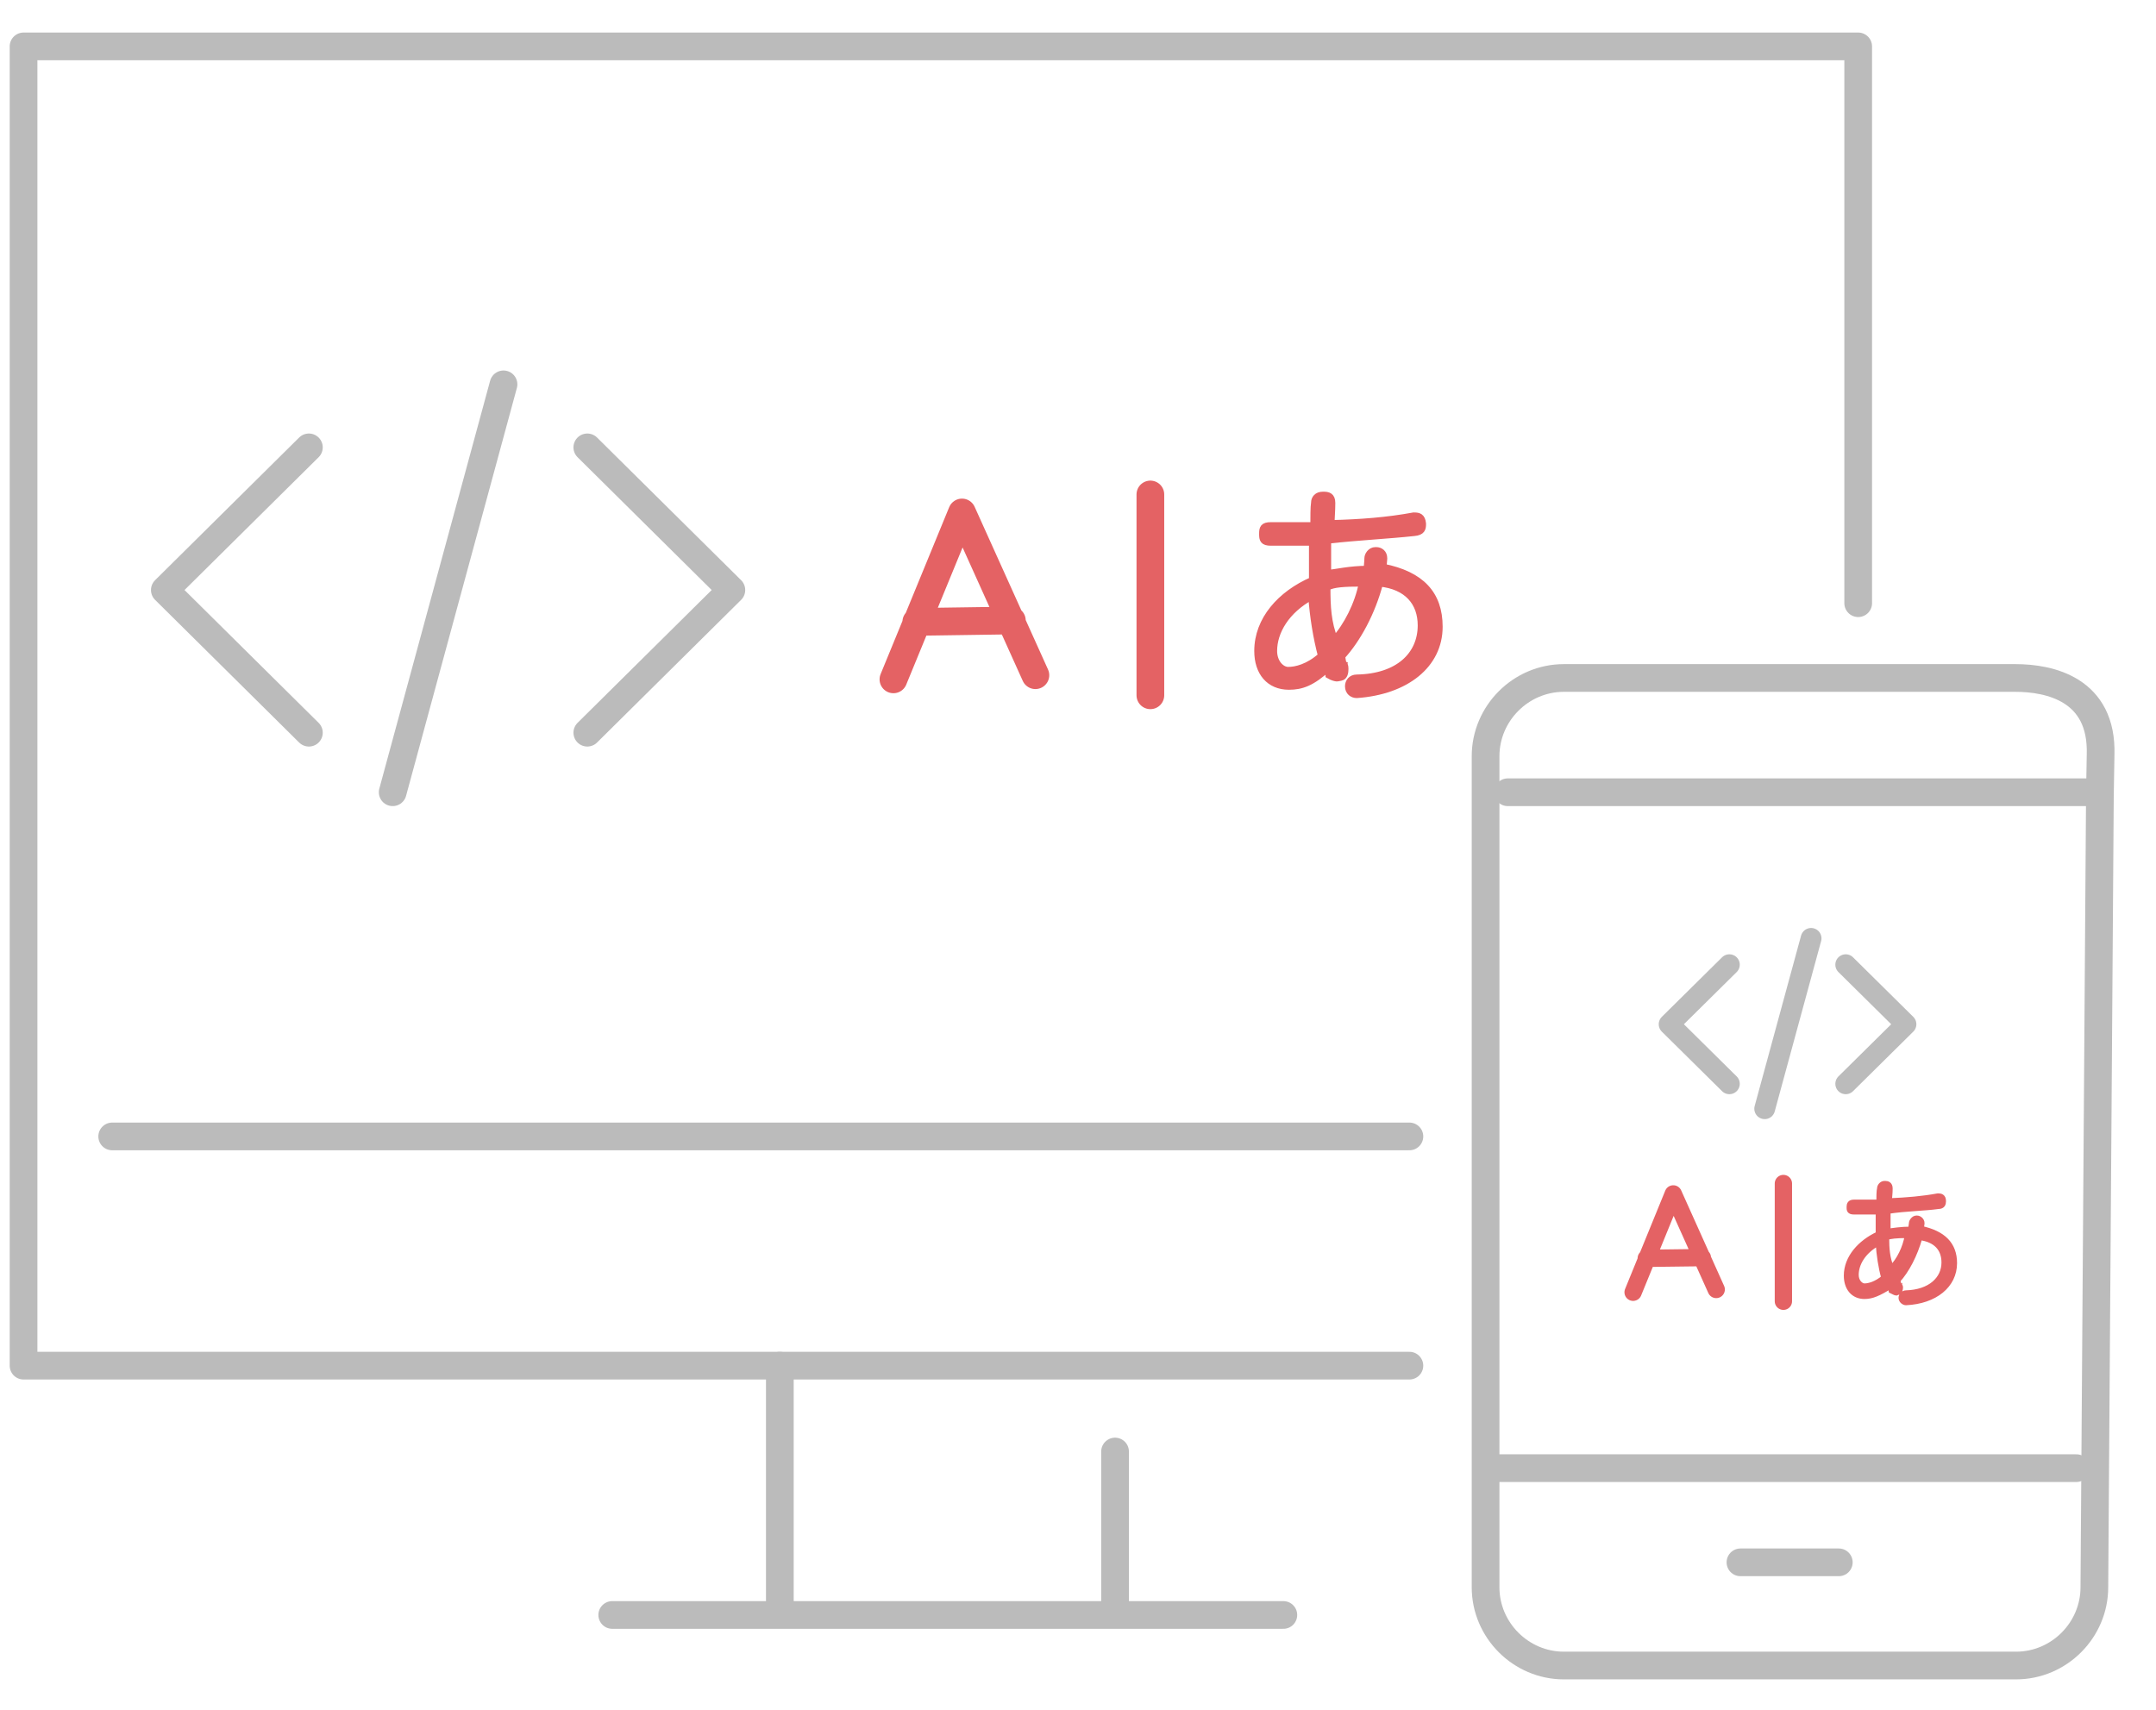 <?xml version="1.0" encoding="utf-8"?>
<!-- Generator: Adobe Illustrator 21.1.0, SVG Export Plug-In . SVG Version: 6.00 Build 0)  -->
<svg version="1.1" id="Layer_1" xmlns="http://www.w3.org/2000/svg" xmlns:xlink="http://www.w3.org/1999/xlink" x="0px" y="0px"
	 viewBox="0 0 311.3 246.9" style="enable-background:new 0 0 311.3 246.9;" xml:space="preserve">
<style type="text/css">
	.st0{fill:none;stroke:#BBBBBB;stroke-width:4;stroke-linecap:round;stroke-linejoin:round;stroke-miterlimit:10;}
	.st1{fill:none;stroke:#E46264;stroke-width:4;stroke-linecap:round;stroke-linejoin:round;stroke-miterlimit:10;}
	.st2{fill:#E46264;stroke:#E46264;stroke-miterlimit:10;}
	.st3{fill:none;stroke:#E46264;stroke-width:2.5;stroke-linecap:round;stroke-linejoin:round;stroke-miterlimit:10;}
	.st4{fill:#E46264;stroke:#E46264;stroke-width:0.75;stroke-miterlimit:10;}
	.st5{fill:none;stroke:#BBBBBB;stroke-width:3;stroke-linecap:round;stroke-linejoin:round;stroke-miterlimit:10;}
</style>
<g>
	<polyline class="st0" points="203.5,197.2 3.4,197.2 3.4,6.7 268.3,6.7 268.3,87.1 	"/>
	<line class="st0" x1="16.2" y1="164.1" x2="203.5" y2="164.1"/>
	<line class="st0" x1="88.4" y1="233.2" x2="185.3" y2="233.2"/>
	<line class="st0" x1="112.6" y1="197.2" x2="112.6" y2="231.7"/>
	<line class="st0" x1="161" y1="209.6" x2="161" y2="231.7"/>
	<g>
		<g>
			<polyline class="st0" points="44.6,105.8 23.8,85.2 44.6,64.6 			"/>
			<polyline class="st0" points="84.8,105.8 105.6,85.2 84.8,64.6 			"/>
			<line class="st0" x1="72.7" y1="55.5" x2="56.7" y2="114.4"/>
		</g>
	</g>
	<path class="st0" d="M303.2,114.9l-0.8,114.3c0,6.2-5.1,11.3-11.3,11.3h-65.3c-6.2,0-11.3-5.1-11.3-11.3v-120
		c0-6.2,5.1-11.3,11.3-11.3H291c4.9,0,12.6,1.6,12.3,11.1L303.2,114.9"/>
	<line class="st0" x1="251.3" y1="225.6" x2="265.5" y2="225.6"/>
	<line class="st0" x1="216.3" y1="212" x2="299.8" y2="212"/>
	<line class="st0" x1="217.7" y1="114.4" x2="301.3" y2="114.4"/>
	<g>
		<path class="st1" d="M129,98.1l9.9-24.1l0,0l10.6,23.5 M132.3,89.8l13.8-0.2"/>
		<g>
			<path class="st2" d="M186.1,99.1c-2.8,0-4.5-2-4.5-5.1c0-4.5,3.3-8.2,7.9-10.2c0-0.4,0-1.1,0-1.6c0-1.2,0-2.8,0-3.9
				c-1.7,0-3.9,0-6,0c-1.1,0-1.2-0.4-1.2-1.2s0.1-1.2,1.2-1.2c0.4,0,1.2,0,1.7,0c1.6,0,2.9,0,4.5,0c0-1.2,0-2.7,0.1-3.3
				c0-0.6,0.4-1.1,1.2-1.1c0,0,0,0,0.1,0c0.6,0,1.2,0.1,1.2,1.1c0,0,0,0,0,0.1c0,1.1-0.1,2-0.1,2.9c4.2-0.1,8.1-0.4,11.9-1.1h0.1
				c0.6,0,1.1,0.1,1.2,1.1v0.1c0,0.6-0.1,1.1-1.2,1.2c-3.7,0.4-7.9,0.6-12.5,1.1c0,1.2,0,2.7,0,3.7c0,0.1,0,0.4,0,1.1
				c1.2-0.1,3.2-0.6,5.7-0.6c0-0.4,0.1-1.1,0.1-1.6c0-0.4,0.4-1.1,1.1-1.1h0.1c0.6,0,1.1,0.4,1.1,1.1c0,0,0,0,0,0.1
				s-0.1,1.1-0.1,1.2c5.5,1.1,8.1,3.9,8.1,8.6c0,5.5-4.8,9.3-11.9,9.8l0,0c-0.6,0-1.2-0.4-1.2-1.2l0,0c0-0.6,0.4-1.2,1.2-1.2
				c6-0.1,9.3-3.3,9.3-7.6c0-3.3-2-5.7-6-6.1c-1.1,4.2-3.2,8.1-5.5,10.6c0.1,0.1,0.1,1.1,0.4,1.2c0,0.1,0.1,0.1,0.1,0.6
				s-0.1,1.1-0.6,1.2c-0.1,0-0.4,0.1-0.6,0.1c-0.1,0-0.6-0.1-1.1-0.4c0-0.1-0.1-0.4-0.1-1.1C189.4,98.6,187.9,99.1,186.1,99.1z
				 M189.4,86.1c-3.7,2-5.5,5.1-5.5,7.9c0,1.7,1.1,2.8,2.1,2.8c1.1,0,2.9-0.4,4.8-2.1C190.1,92.1,189.6,89,189.4,86.1z M196.7,84.2
				c-2.7,0-4.2,0.1-5.1,0.6c0,2.8,0.1,5.1,1.1,7.6C194.5,90.4,196.1,87.3,196.7,84.2z"/>
		</g>
		<line class="st1" x1="166.1" y1="71.4" x2="166.1" y2="100.4"/>
	</g>
</g>
<g>
	<path class="st3" d="M235.8,186.6l5.8-14.2l0,0l6.2,13.8 M237.7,181.7l8.1-0.1"/>
	<g>
		<path class="st4" d="M269.2,187.2c-1.6,0-2.6-1.2-2.6-3c0-2.6,2-4.8,4.6-6c0-0.3,0-0.7,0-0.9c0-0.7,0-1.6,0-2.3c-1,0-2.3,0-3.5,0
			c-0.7,0-0.7-0.3-0.7-0.7s0.1-0.7,0.7-0.7c0.3,0,0.7,0,1,0c0.9,0,1.7,0,2.6,0c0-0.7,0-1.6,0.1-2c0-0.3,0.3-0.7,0.7-0.7
			c0,0,0,0,0.1,0c0.3,0,0.7,0.1,0.7,0.7c0,0,0,0,0,0.1c0,0.7-0.1,1.2-0.1,1.7c2.5-0.1,4.8-0.3,7-0.7h0.1c0.3,0,0.7,0.1,0.7,0.7v0.1
			c0,0.3-0.1,0.7-0.7,0.7c-2.2,0.3-4.6,0.3-7.3,0.7c0,0.7,0,1.6,0,2.2c0,0.1,0,0.3,0,0.7c0.7-0.1,1.9-0.3,3.3-0.3
			c0-0.3,0.1-0.7,0.1-0.9s0.3-0.7,0.7-0.7h0.1c0.3,0,0.7,0.3,0.7,0.7c0,0,0,0,0,0.1s-0.1,0.7-0.1,0.7c3.2,0.7,4.8,2.3,4.8,5
			c0,3.2-2.8,5.5-7,5.7l0,0c-0.3,0-0.7-0.3-0.7-0.7l0,0c0-0.3,0.3-0.7,0.7-0.7c3.5-0.1,5.5-2,5.5-4.4c0-2-1.2-3.3-3.5-3.6
			c-0.7,2.5-1.9,4.8-3.2,6.2c0.1,0.1,0.1,0.7,0.3,0.7c0,0.1,0.1,0.1,0.1,0.3s-0.1,0.7-0.3,0.7c-0.1,0-0.3,0.1-0.3,0.1
			c-0.1,0-0.3-0.1-0.7-0.3c0-0.1-0.1-0.3-0.1-0.7C271.2,186.8,270.3,187.2,269.2,187.2z M271.2,179.5c-2.2,1.2-3.2,3-3.2,4.6
			c0,1,0.7,1.6,1.2,1.6c0.7,0,1.7-0.3,2.8-1.2C271.6,183.1,271.3,181.2,271.2,179.5z M275.4,178.4c-1.6,0-2.5,0.1-3,0.3
			c0,1.6,0.1,3,0.7,4.4C274.2,182,275.1,180.2,275.4,178.4z"/>
	</g>
	<line class="st3" x1="257.5" y1="170.9" x2="257.5" y2="187.9"/>
</g>
<g>
	<g>
		<polyline class="st5" points="249.7,156.5 241,147.9 249.7,139.3 		"/>
		<polyline class="st5" points="266.5,156.5 275.2,147.9 266.5,139.3 		"/>
		<line class="st5" x1="261.5" y1="135.5" x2="254.8" y2="160.1"/>
	</g>
</g>
</svg>
